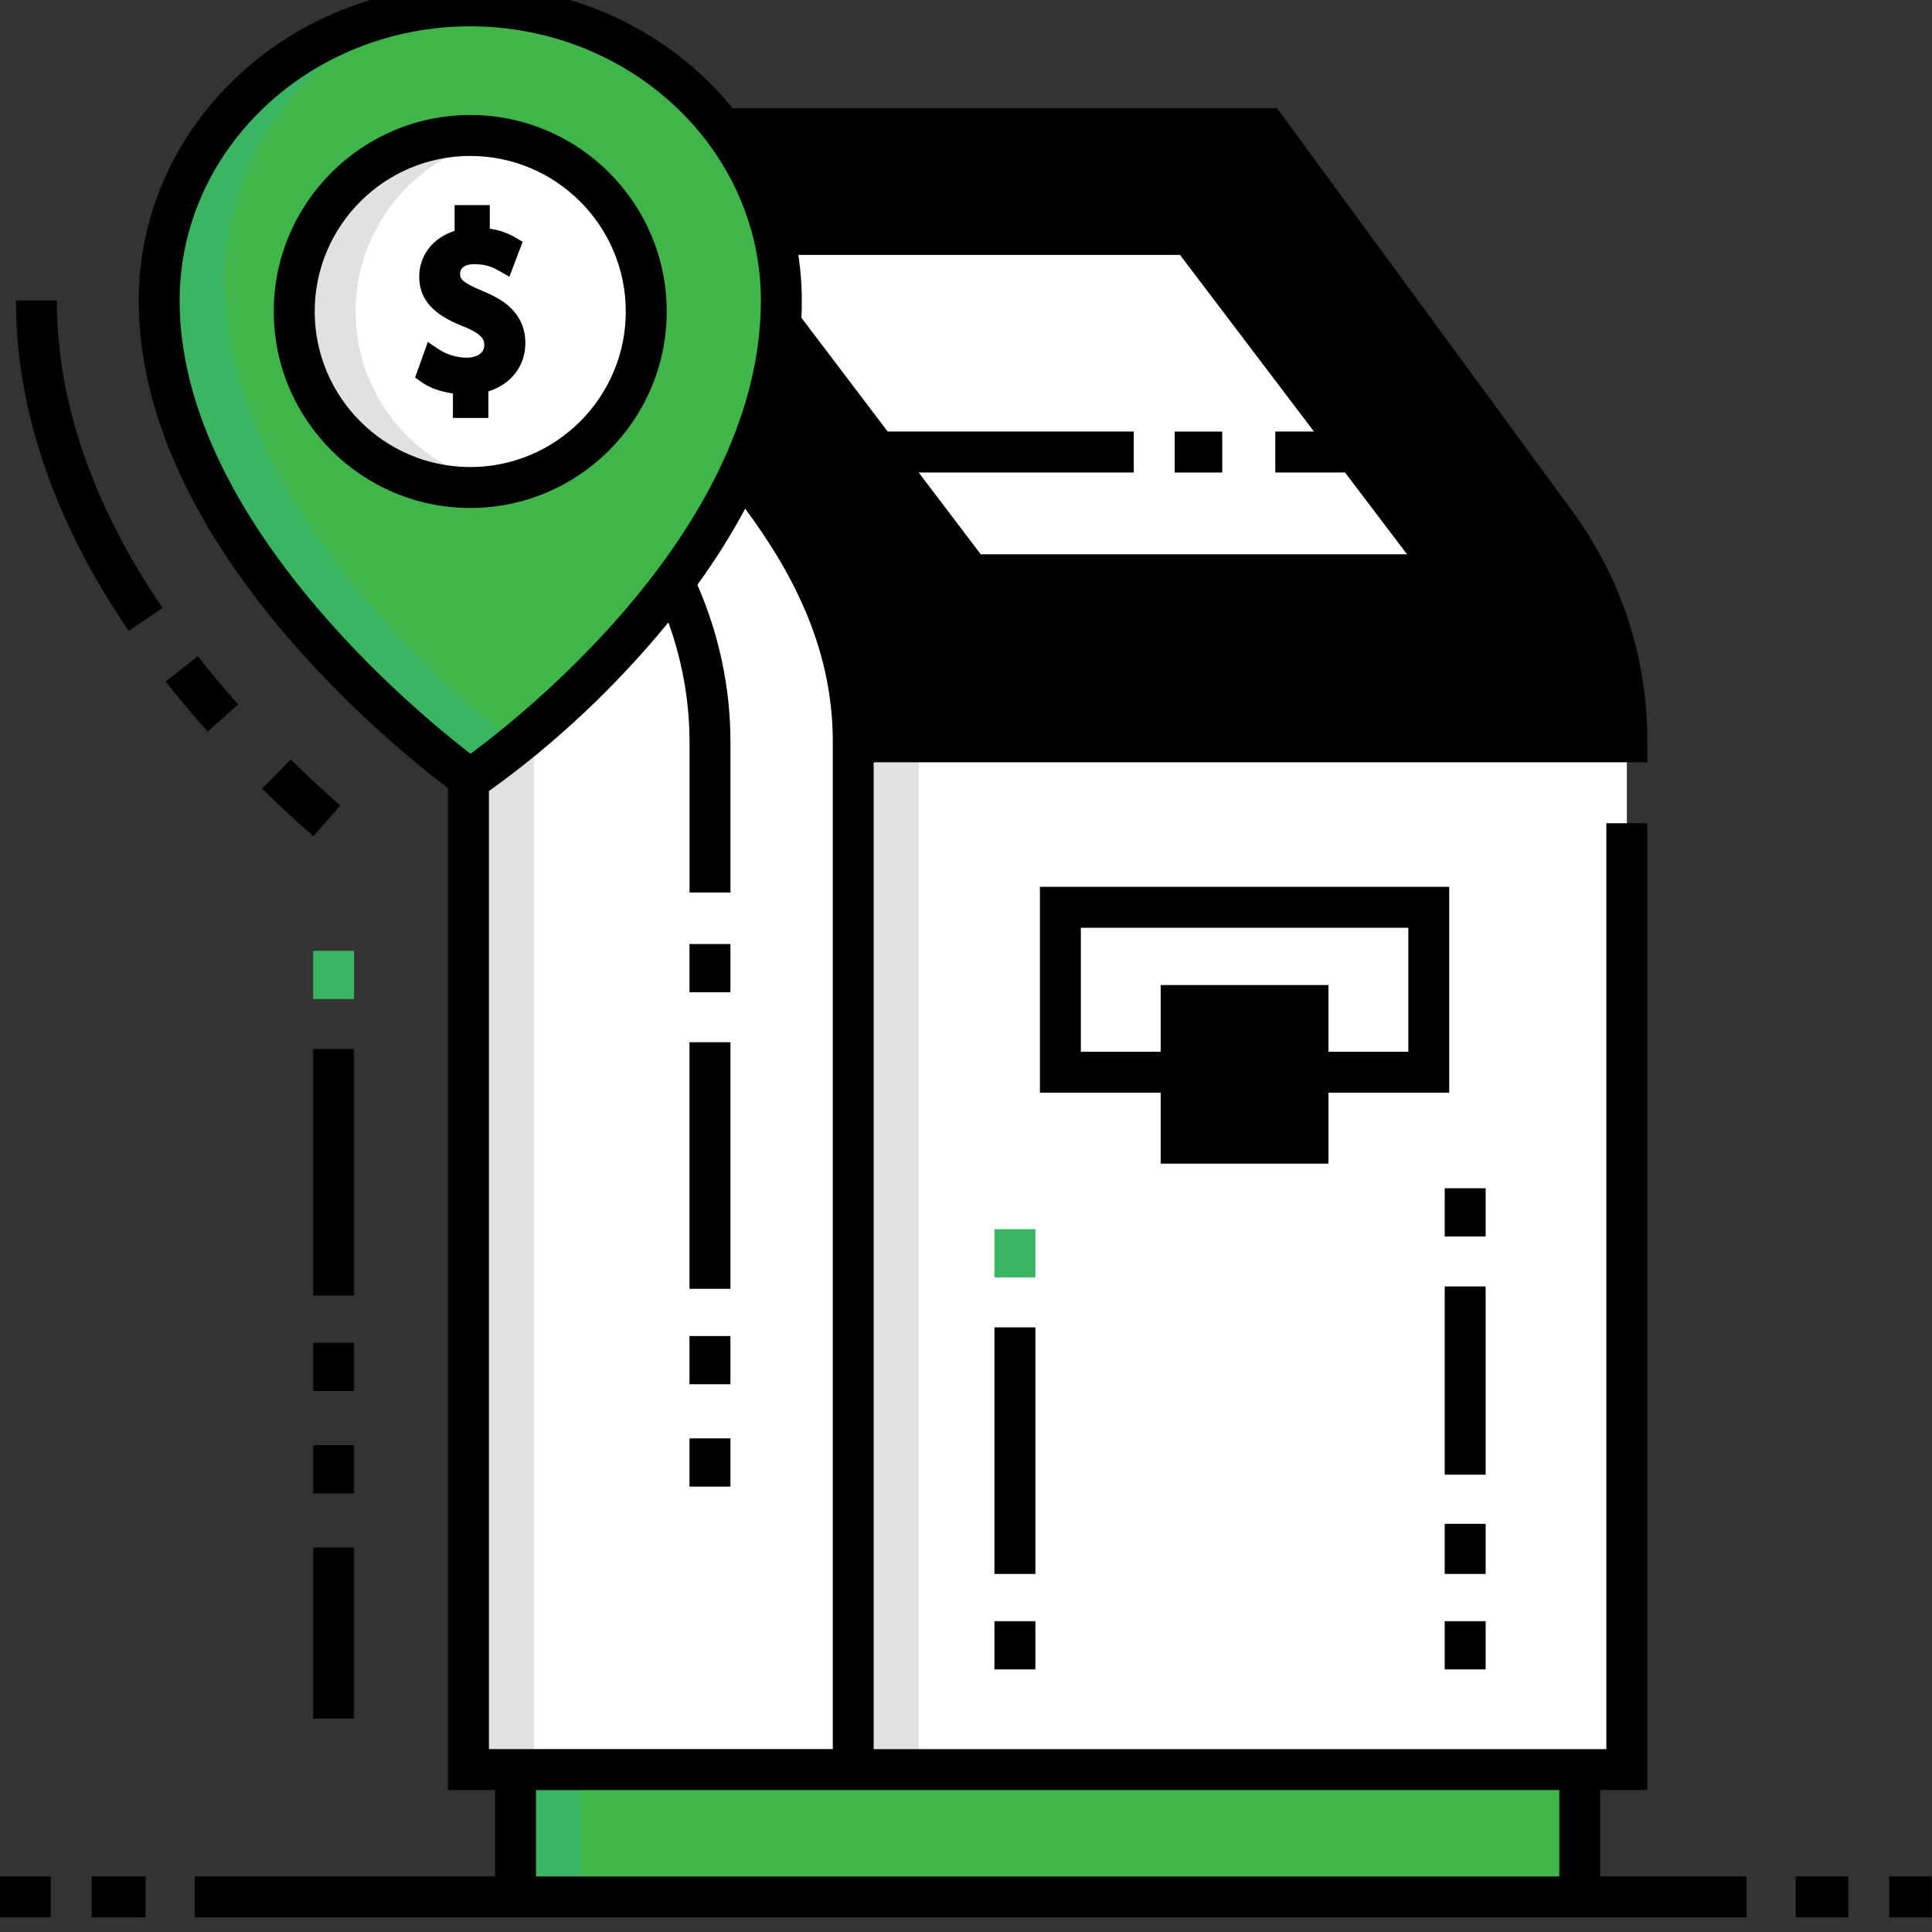 <svg xmlns="http://www.w3.org/2000/svg" id="Layer_1" data-name="Layer 1" viewBox="0 0 512 512"><rect x="0" y="0" width="512" height="512" fill="#333333" stroke="none"/><defs><style>      .cls-1 {        fill: #010101;      }      .cls-2 {        fill: #fff;      }      .cls-3 {        fill: #e0e1e0;      }      .cls-4 {        fill: #40b549;      }      .cls-5 {        fill: #3ab662;      }    </style></defs><g><g><path class="cls-4" d="M136.62,468.96h282.03v33.75H136.62v-33.75Z"></path><path class="cls-5" d="M136.62,468.96h17.36v33.75h-17.36v-33.75Z"></path></g><g><path class="cls-2" d="M124.15,34.1h154.58v434.86H124.15V34.1Z"></path><path class="cls-3" d="M124.15,34.1h17.36v434.86h-17.36V34.1Z"></path></g><g><path class="cls-2" d="M226.11,468.96h205.02V196.3c0-20.77-6.62-41.01-18.9-57.76l-76.56-104.44h-206.1l77.33,104.31c12.48,16.83,19.21,37.23,19.21,58.18v272.37Z"></path><path class="cls-3" d="M224.25,138.41l-77.33-104.31h-17.36l77.33,104.31c12.48,16.83,19.21,37.23,19.21,58.18v272.36h17.36V196.59c0-20.95-6.74-41.35-19.21-58.18h0Z"></path></g><path class="cls-2" d="M315.41,62.15h-126.59l68.4,90.18h126.59l-68.4-90.18Z"></path><g><path class="cls-2" d="M281.01,240.44h97.63v43.7h-97.63v-43.7Z"></path><path class="cls-1" d="M384.06,235.02h-108.47v54.55h32v18.81h44.47v-18.81h32v-54.55ZM373.21,278.72h-21.15v-17.67h-44.47v17.67h-21.15v-32.85h86.78v32.85Z"></path></g><g><path class="cls-1" d="M382.86,429.63h10.85v12.78h-10.85v-12.78Z"></path><path class="cls-1" d="M382.86,314.9h10.85v12.78h-10.85v-12.78Z"></path><path class="cls-1" d="M382.86,403.83h10.85v13.28h-10.85v-13.28Z"></path><path class="cls-1" d="M382.86,340.92h10.85v49.89h-10.85v-49.89Z"></path></g><g><path class="cls-1" d="M263.54,429.63h10.85v12.78h-10.85v-12.78Z"></path><path class="cls-5" d="M263.54,325.74h10.85v12.78h-10.85v-12.78Z"></path><path class="cls-1" d="M263.54,351.77h10.85v65.34h-10.85v-65.34Z"></path></g></g><g><path class="cls-1" d="M82.99,355.86h10.85v12.78h-10.85v-12.78Z"></path><path class="cls-1" d="M82.99,382.98h10.85v12.78h-10.85v-12.78Z"></path><path class="cls-1" d="M82.99,410.1h10.85v45.32h-10.85v-45.32Z"></path><path class="cls-5" d="M82.99,251.98h10.85v12.78h-10.85v-12.78Z"></path><path class="cls-1" d="M82.99,278.01h10.85v65.34h-10.85v-65.34Z"></path></g><g><path class="cls-1" d="M83.02,221.61c-4.64-4.07-9.21-8.31-13.58-12.6l7.6-7.74c4.23,4.15,8.65,8.25,13.14,12.19l-7.15,8.15Z"></path><path class="cls-1" d="M34.11,167.22C14.27,138.05,4.22,108.58,4.22,79.62h10.85c0,26.74,9.42,54.16,28.01,81.49l-8.97,6.1Z"></path><path class="cls-1" d="M55.03,193.9c-3.91-4.4-7.66-8.87-11.12-13.29l8.53-6.7c3.33,4.24,6.92,8.54,10.69,12.77l-8.11,7.21Z"></path><path class="cls-4" d="M207.06,79.62c0,71.24-82.44,126.86-82.44,126.86,0,0-82.44-58.55-82.44-126.86C42.18,36.51,79.09,1.56,124.62,1.56s82.44,34.95,82.44,78.07Z"></path><path class="cls-5" d="M59.54,74.2c0-31.52,19.74-58.66,48.14-70.99-37.4,7.4-65.49,38.79-65.49,76.41,0,68.31,82.44,126.86,82.44,126.86,0,0,4.88-3.29,12.25-9.29-17.98-14.1-77.33-65.03-77.33-122.99Z"></path><circle class="cls-2" cx="124.62" cy="82.55" r="46.64"></circle><path class="cls-3" d="M94.25,82.55c0-22.98,16.63-42.07,38.51-45.92-2.64-.47-5.36-.72-8.14-.72-25.76,0-46.64,20.88-46.64,46.64s20.88,46.64,46.64,46.64c2.78,0,5.49-.26,8.14-.72-21.88-3.85-38.51-22.94-38.51-45.92Z"></path><path class="cls-1" d="M124.62,134.62c-28.71,0-52.07-23.36-52.07-52.07s23.36-52.07,52.07-52.07,52.07,23.36,52.07,52.07-23.36,52.07-52.07,52.07ZM124.62,41.33c-22.73,0-41.22,18.49-41.22,41.22s18.49,41.22,41.22,41.22,41.22-18.49,41.22-41.22-18.49-41.22-41.22-41.22Z"></path><path class="cls-1" d="M127.92,77.13c-5.58-2.31-6-3.3-6-4.54,0-.78.37-2.59,3.83-2.59s5.46,1.18,6.46,1.75l2.79,1.59,3.51-9.26-2-1.17c-2.02-1.19-4.23-1.95-6.71-2.31v-6.25h-9.33v6.84c-5.69,1.78-9.37,6.43-9.37,12.15,0,7.57,6.05,10.96,11.94,13.27,4.89,1.98,5.3,3.54,5.3,4.84,0,2.46-2.5,3.34-4.64,3.34-2.57,0-5.34-.83-7.41-2.21l-2.92-1.94-3.37,9.41,1.69,1.2c2.11,1.51,5.15,2.59,8.34,3.03v6.47h9.39v-7.03c5.95-1.84,9.8-6.72,9.8-12.71,0-8.22-6.05-11.74-11.31-13.88Z"></path></g><g><path class="cls-1" d="M182.72,354.06h10.85v12.78h-10.85v-12.78Z"></path><path class="cls-1" d="M182.72,381.18h10.85v12.78h-10.85v-12.78Z"></path><path class="cls-1" d="M182.72,250.18h10.85v12.78h-10.85v-12.78Z"></path><path class="cls-1" d="M182.72,276.2h10.85v65.35h-10.85v-65.35Z"></path></g><g><path class="cls-1" d="M500.67,497.28h11.27v10.85h-11.27v-10.85Z"></path><path class="cls-1" d="M475.85,497.28h13.97v10.85h-13.97v-10.85Z"></path><path class="cls-1" d="M24.3,497.28h14.29v10.85h-14.29v-10.85Z"></path><path class="cls-1" d="M-.06,497.28h13.51v10.85H-.06v-10.85Z"></path></g><g><path class="cls-1" d="M311.3,114.37h12.61v10.85h-12.61v-10.85Z"></path><path class="cls-1" d="M424.08,497.28v-22.9h12.47V218.16h-10.85v245.38h-194.17V202.01h205.02v-5.72c0-22.08-6.9-43.16-19.95-60.96l-78.18-106.66h-144.26C178.08,8.9,152.9-3.87,124.62-3.87c-48.45,0-87.86,37.45-87.86,83.49,0,63.91,67.15,118.08,81.96,129.25v265.51h12.47v22.9H51.61v10.85h411.23v-10.85h-38.76ZM312.72,67.57l35.49,46.79h-10.25v10.85h18.48l16.45,21.69h-112.98l-16.45-21.69h57v-10.85h-65.22l-22.86-30.15c.27-5.57.04-11.13-.81-16.65h101.16ZM47.61,79.62C47.61,39.57,82.16,6.98,124.62,6.98s77.02,32.59,77.02,72.64c0,59.78-62.19,109.25-76.95,120.14-14.7-11.31-77.09-62.72-77.09-120.14ZM129.57,463.53v-253.89c17.67-12.62,33.81-27.9,47.55-44.68,3.68,10.11,5.61,20.89,5.61,31.63v39.93h10.85v-39.93c0-14.24-3.03-28.55-8.77-41.6,4.84-6.7,9.08-13.44,12.67-20.19,13.69,18.47,23.22,38.3,23.22,61.79v266.94h-91.12,0ZM413.23,497.28H142.04v-22.9h271.19v22.9Z"></path></g></svg>